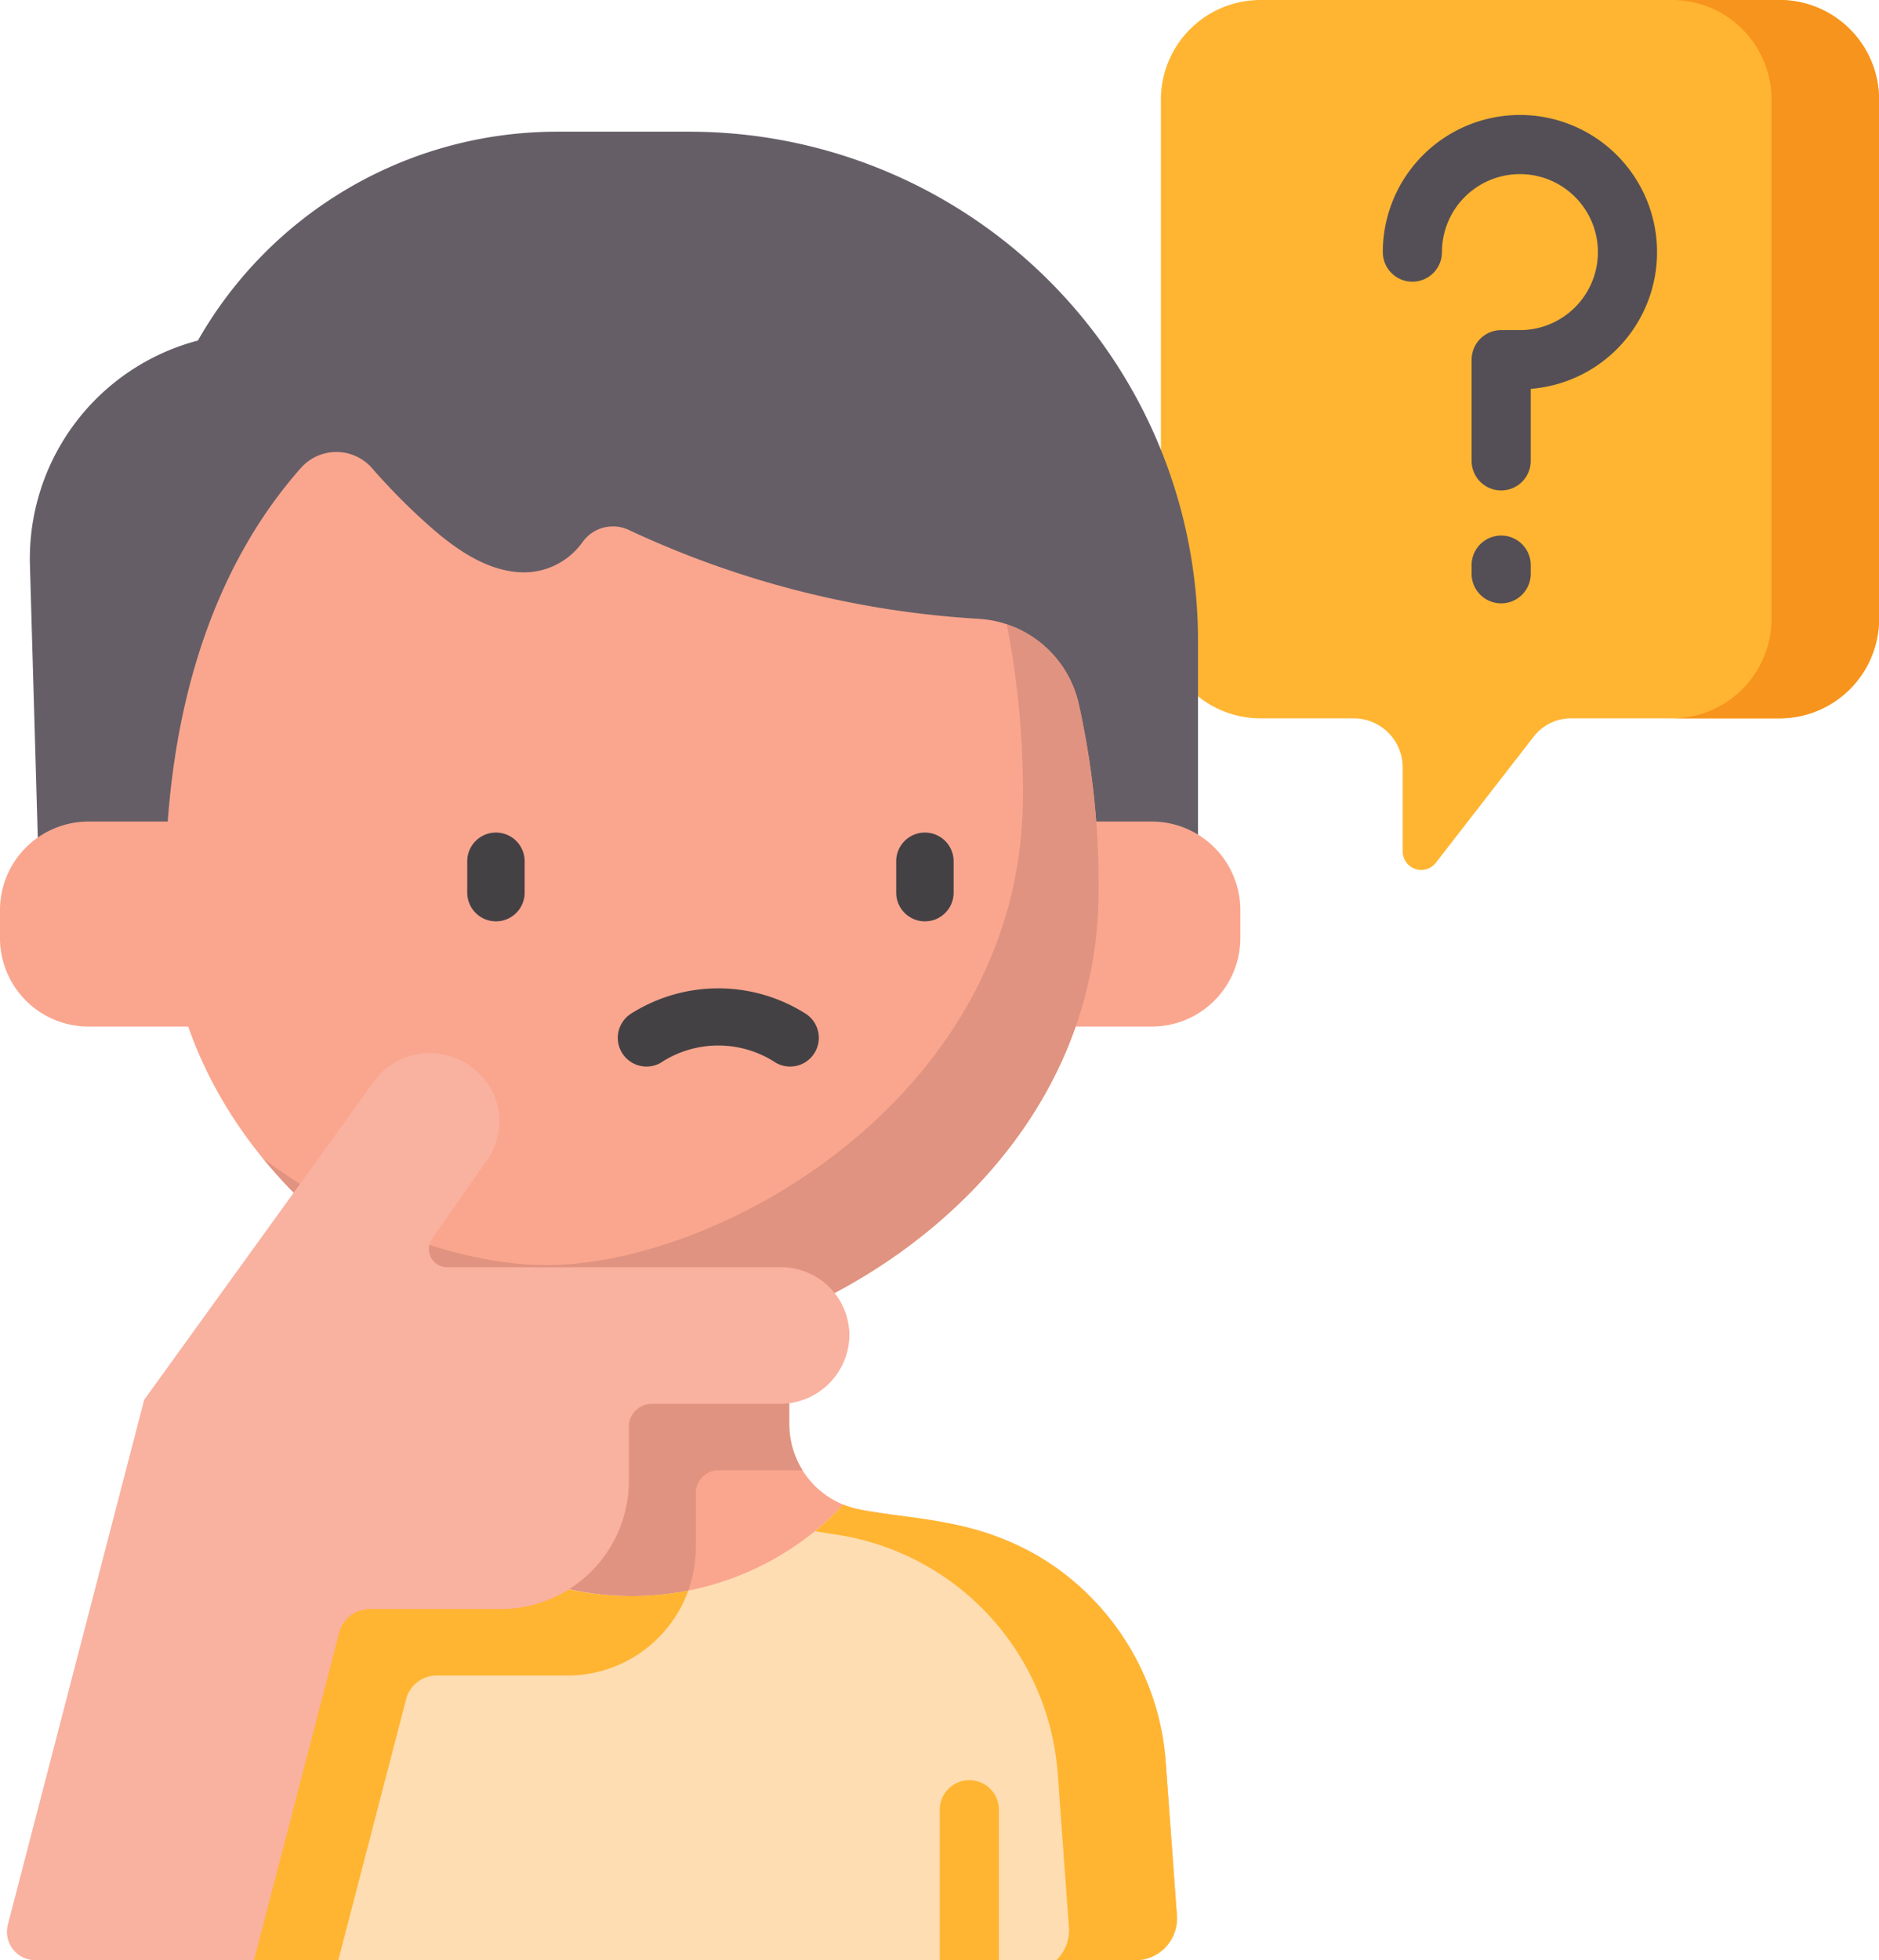 <svg id="question" xmlns="http://www.w3.org/2000/svg" width="110.269" height="115" viewBox="0 0 110.269 115">
  <g id="Group_373" data-name="Group 373" transform="translate(0 0)">
    <path id="Path_492" data-name="Path 492" d="M350.146,0H319.691a5.843,5.843,0,0,0-5.843,5.843V36.3a5.843,5.843,0,0,0,5.843,5.843h5.465a2.881,2.881,0,0,1,2.881,2.881v4.927a1.087,1.087,0,0,0,1.945.666l5.743-7.4a2.775,2.775,0,0,1,2.192-1.074h12.231a5.843,5.843,0,0,0,5.843-5.843V5.843A5.843,5.843,0,0,0,350.146,0Z" transform="translate(-245.72 0)" fill="#ffb531"/>
    <path id="Path_493" data-name="Path 493" d="M453.665,0h-6.312A5.843,5.843,0,0,1,453.2,5.843V36.3a5.843,5.843,0,0,1-5.843,5.843h6.312a5.843,5.843,0,0,0,5.843-5.843V5.843A5.842,5.842,0,0,0,453.665,0Z" transform="translate(-349.239 0)" fill="#f7941d"/>
    <path id="Path_494" data-name="Path 494" d="M94.774,341.738H33.25l.847-11.62a15.325,15.325,0,0,1,12.918-14.027l4.872-.764a5.084,5.084,0,0,0,4.3-5.025V292.418h18.28V310.3a5.086,5.086,0,0,0,4.3,5.025l4.875.764a15.323,15.323,0,0,1,12.915,14.027l.656,9a2.446,2.446,0,0,1-2.44,2.623Z" transform="translate(-28.148 -226.738)" fill="#faa68e"/>
    <path id="Path_495" data-name="Path 495" d="M51.984,326.427a1.847,1.847,0,0,1,1.787-1.382h7.679a7.532,7.532,0,0,0,7.532-7.532v-3.166A1.343,1.343,0,0,1,70.326,313h4.918a5.065,5.065,0,0,1-.777-2.694v-5.321H58.32a1.066,1.066,0,0,1-.874-1.678l3.236-4.624a3.93,3.93,0,0,0-.907-5.42l-.083-.06a4.058,4.058,0,0,0-3.506-.622v17.726a5.084,5.084,0,0,1-4.3,5.025l-4.872.764a15.3,15.3,0,0,0-8.451,4.286l-5.221,20.084-.093,1.277H48Z" transform="translate(-28.148 -226.745)" fill="#e09380"/>
    <path id="Path_496" data-name="Path 496" d="M94.774,419.744H33.25l.847-11.62A15.325,15.325,0,0,1,47.014,394.1l4.872-.764a5.247,5.247,0,0,0,1-.261,17.02,17.02,0,0,0,24.753-.053,5.111,5.111,0,0,0,1.132.313l4.875.764a15.323,15.323,0,0,1,12.915,14.027l.656,9a2.447,2.447,0,0,1-2.439,2.623Z" transform="translate(-28.148 -304.744)" fill="#ffddb2"/>
    <path id="Path_497" data-name="Path 497" d="M53.772,403.224h7.679a7.534,7.534,0,0,0,7.088-4.981,17.35,17.35,0,0,1-3.305.32,16.776,16.776,0,0,1-12.351-5.31c-2.944,1.092-9.064.073-14.319,5.311l-5.221,20.084-.093,1.277H48l3.982-15.318A1.847,1.847,0,0,1,53.772,403.224Z" transform="translate(-28.148 -304.925)" fill="#ffb531"/>
    <path id="Path_498" data-name="Path 498" d="M244.719,417.121l-.656-9a15.291,15.291,0,0,0-4.01-9.267c-5.256-5.708-11.782-4.746-14.666-5.746l-.033-.012c-.071-.025-.143-.051-.212-.079a16.151,16.151,0,0,1-1.657,1.563l1.327.208a15.323,15.323,0,0,1,12.915,14.027l.655,9a2.435,2.435,0,0,1-.737,1.93h4.634A2.446,2.446,0,0,0,244.719,417.121Z" transform="translate(-175.653 -304.744)" fill="#ffb531"/>
    <path id="Path_499" data-name="Path 499" d="M257.805,464.978a1.735,1.735,0,0,0-1.735,1.735v8.826h3.471v-8.826A1.736,1.736,0,0,0,257.805,464.978Z" transform="translate(-200.92 -360.54)" fill="#ffb531"/>
    <g id="Group_371" data-name="Group 371" transform="translate(81.151 6.743)">
      <path id="Path_500" data-name="Path 500" d="M378.777,52.053a1.735,1.735,0,0,1-1.735-1.735V44.381a1.735,1.735,0,0,1,1.735-1.735h1.1a4.576,4.576,0,1,0-4.576-4.576,1.735,1.735,0,0,1-3.471,0,8.047,8.047,0,1,1,8.681,8.023v4.226A1.736,1.736,0,0,1,378.777,52.053Z" transform="translate(-371.831 -30.022)" fill="#544f56"/>
      <path id="Path_501" data-name="Path 501" d="M396.763,143.862a1.735,1.735,0,0,1-1.735-1.735v-.508a1.735,1.735,0,1,1,3.471,0v.508A1.735,1.735,0,0,1,396.763,143.862Z" transform="translate(-389.818 -115.207)" fill="#544f56"/>
    </g>
    <path id="Path_502" data-name="Path 502" d="M57.03,34.4H49.272A24.248,24.248,0,0,0,28.19,46.652a13.231,13.231,0,0,0-9.857,13.176L19,83H86.88V64.251A29.85,29.85,0,0,0,57.03,34.4Z" transform="translate(-16.576 -26.674)" fill="#655e67"/>
    <g id="Group_372" data-name="Group 372" transform="translate(0 26.518)">
      <path id="Path_503" data-name="Path 503" d="M27.687,226.633H15.731a5.2,5.2,0,0,1-5.2-5.2v-1.63a5.2,5.2,0,0,1,5.2-5.2H27.687Z" transform="translate(-10.533 -192.923)" fill="#faa68e"/>
      <path id="Path_504" data-name="Path 504" d="M258.22,226.633h11.956a5.2,5.2,0,0,0,5.2-5.2v-1.63a5.2,5.2,0,0,0-5.2-5.2H258.22Z" transform="translate(-202.587 -192.923)" fill="#faa68e"/>
      <path id="Path_505" data-name="Path 505" d="M108.5,143.777c0,17.133-17.285,26.968-27.383,26.968s-27.383-9.835-27.383-26.968c0-10.944,3.042-19.227,7.964-24.782a2.781,2.781,0,0,1,4.165.014,37.072,37.072,0,0,0,3.6,3.6c1.52,1.305,3.314,2.5,5.314,2.519a4.23,4.23,0,0,0,3.439-1.77,2.189,2.189,0,0,1,2.745-.708,56.125,56.125,0,0,0,20.468,5.2,6.408,6.408,0,0,1,5.892,4.928A48.666,48.666,0,0,1,108.5,143.777Z" transform="translate(-44.034 -118.065)" fill="#faa68e"/>
    </g>
    <path id="Path_506" data-name="Path 506" d="M127.095,167.675a6.387,6.387,0,0,0-4.212-4.6,50.764,50.764,0,0,1,.949,10.051c0,17.495-17.65,27.538-27.962,27.538-4.8,0-11.179-2.174-16.637-6.26,5.943,7.277,15.248,11.242,21.657,11.242,10.1,0,27.383-9.835,27.383-26.968A48.654,48.654,0,0,0,127.095,167.675Z" transform="translate(-63.802 -126.445)" fill="#e09380"/>
    <path id="Path_507" data-name="Path 507" d="M26.833,328.277l4.993-19.206a1.862,1.862,0,0,1,1.8-1.394H41.3a7.532,7.532,0,0,0,7.532-7.532v-3.166a1.343,1.343,0,0,1,1.342-1.342h7.487a4.074,4.074,0,0,0,4.11-3.973,4.007,4.007,0,0,0-4.008-4.043h-19.6a1.066,1.066,0,0,1-.874-1.678l3.236-4.624a3.93,3.93,0,0,0-.907-5.421l-.083-.06a4.048,4.048,0,0,0-5.671.894c-2.312,3.206-12.474,17.276-13.478,18.669l-8,30.793a1.664,1.664,0,0,0,1.611,2.083Z" transform="translate(-11.925 -213.277)" fill="#f9b1a0"/>
  </g>
  <g id="Group_374" data-name="Group 374" transform="translate(27.419 48.804)">
    <path id="Path_508" data-name="Path 508" d="M134.291,222.534a1.685,1.685,0,0,0,1.685-1.685v-1.881a1.685,1.685,0,0,0-3.369,0v1.881A1.685,1.685,0,0,0,134.291,222.534Z" transform="translate(-132.606 -217.284)" fill="#444145"/>
    <path id="Path_509" data-name="Path 509" d="M246.369,222.534a1.684,1.684,0,0,0,1.685-1.685v-1.881a1.685,1.685,0,0,0-3.369,0v1.881A1.685,1.685,0,0,0,246.369,222.534Z" transform="translate(-219.51 -217.284)" fill="#444145"/>
    <path id="Path_510" data-name="Path 510" d="M174.462,262.509a6.141,6.141,0,0,1,6.733,0,1.685,1.685,0,1,0,1.7-2.91,9.571,9.571,0,0,0-10.128,0,1.685,1.685,0,1,0,1.7,2.91Z" transform="translate(-163.096 -248.97)" fill="#444145"/>
  </g>
</svg>
